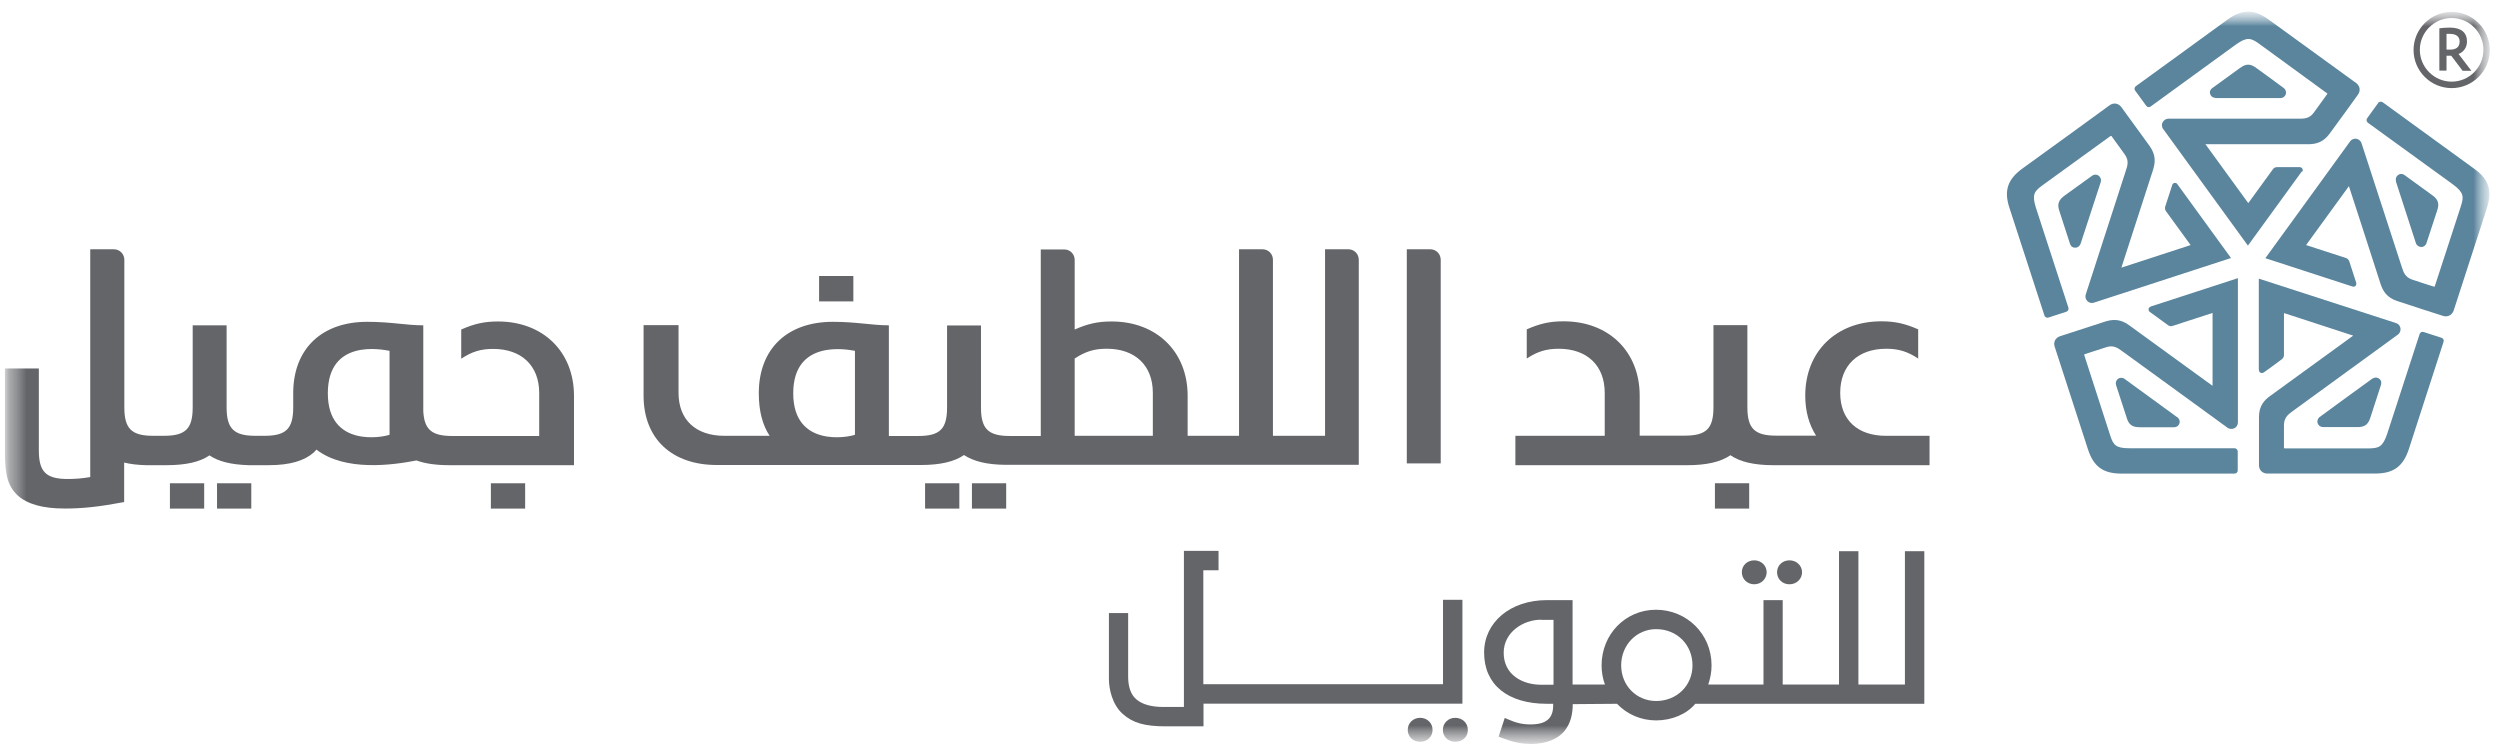 <svg width="143" height="43" viewBox="0 0 143 43" fill="none" xmlns="http://www.w3.org/2000/svg">
<mask id="mask0_4206_58749" style="mask-type:luminance" maskUnits="userSpaceOnUse" x="0" y="0" width="143" height="43">
<path d="M142.423 0.668H0.273V42.548H142.423V0.668Z" fill="white"/>
</mask>
<g mask="url(#mask0_4206_58749)">
<mask id="mask1_4206_58749" style="mask-type:luminance" maskUnits="userSpaceOnUse" x="0" y="0" width="143" height="43">
<path d="M142.423 0.668H0.273V42.548H142.423V0.668Z" fill="white"/>
</mask>
<g mask="url(#mask1_4206_58749)">
<path d="M124.549 23.868C124.629 23.928 124.719 24.068 124.659 24.228C124.609 24.388 124.459 24.438 124.359 24.438H122.419C122.189 24.438 122.029 24.408 121.909 24.318C121.779 24.228 121.699 24.088 121.629 23.838C121.629 23.838 121.079 22.148 121.039 22.028C120.999 21.898 121.039 21.758 121.139 21.678C121.249 21.588 121.409 21.588 121.519 21.668C121.619 21.748 124.539 23.868 124.539 23.868" fill="#5A859D"/>
<path d="M123.018 17.54C122.938 17.57 122.888 17.63 122.898 17.7C122.898 17.77 122.938 17.82 122.968 17.84C123.008 17.86 123.908 18.53 124.008 18.6C124.108 18.67 124.208 18.67 124.278 18.64C124.348 18.62 126.558 17.9 126.558 17.9V22.07C126.558 22.07 122.138 18.86 121.808 18.62C121.478 18.38 121.078 18.19 120.458 18.38C119.808 18.59 118.108 19.14 117.838 19.23C117.568 19.32 117.438 19.57 117.528 19.83C117.598 20.05 119.288 25.24 119.428 25.69C119.748 26.69 120.298 27.09 121.348 27.09C121.608 27.09 127.818 27.09 127.818 27.09C127.908 27.09 127.988 27.02 127.998 26.93V25.82C127.998 25.72 127.908 25.64 127.818 25.64H121.798C121.028 25.64 120.878 25.45 120.708 24.92C120.598 24.56 119.218 20.33 119.218 20.31C119.218 20.3 119.218 20.27 119.238 20.26C119.258 20.26 120.058 19.99 120.478 19.86C120.898 19.72 121.148 19.91 121.408 20.1C121.668 20.29 127.208 24.31 127.418 24.47C127.628 24.62 128.008 24.51 128.008 24.15C128.008 23.78 128.008 15.91 128.008 15.91C128.008 15.91 123.118 17.5 123.028 17.53" fill="#5A859D"/>
<path d="M126.722 5.599C126.622 5.599 126.472 5.539 126.422 5.379C126.372 5.219 126.452 5.099 126.542 5.039L128.112 3.899C128.302 3.759 128.452 3.699 128.592 3.699C128.752 3.699 128.892 3.759 129.102 3.919C129.102 3.919 130.542 4.959 130.632 5.039C130.742 5.119 130.782 5.269 130.752 5.379C130.712 5.509 130.592 5.609 130.452 5.609C130.322 5.609 126.712 5.609 126.712 5.609" fill="#5A859D"/>
<path d="M131.681 9.829C131.731 9.759 131.731 9.689 131.681 9.629C131.631 9.569 131.581 9.559 131.541 9.559C131.501 9.559 130.371 9.559 130.251 9.559C130.131 9.559 130.051 9.619 130.011 9.679C129.971 9.739 128.601 11.619 128.601 11.619L126.151 8.249C126.151 8.249 131.611 8.249 132.021 8.249C132.431 8.249 132.871 8.169 133.251 7.649C133.661 7.099 134.701 5.659 134.871 5.419C135.041 5.189 134.991 4.909 134.771 4.749C134.591 4.619 130.171 1.409 129.781 1.129C128.931 0.509 128.251 0.509 127.401 1.129C127.191 1.289 122.171 4.929 122.171 4.929C122.091 4.989 122.071 5.089 122.121 5.169L122.771 6.059C122.831 6.139 122.941 6.149 123.021 6.089L127.891 2.549C128.521 2.099 128.751 2.169 129.201 2.489C129.501 2.709 133.101 5.329 133.111 5.339C133.121 5.339 133.131 5.369 133.111 5.389C133.101 5.409 132.611 6.079 132.351 6.439C132.091 6.799 131.781 6.789 131.461 6.789C131.141 6.789 124.291 6.789 124.031 6.789C123.771 6.789 123.531 7.109 123.741 7.389C123.951 7.679 128.581 14.049 128.581 14.049C128.581 14.049 131.601 9.889 131.661 9.809" fill="#5A859D"/>
<path d="M119.005 13.948C118.975 14.048 118.865 14.168 118.695 14.168C118.525 14.168 118.435 14.048 118.405 13.948L117.805 12.098C117.725 11.878 117.715 11.718 117.765 11.578C117.815 11.428 117.925 11.308 118.135 11.158C118.135 11.158 119.575 10.118 119.675 10.048C119.785 9.968 119.935 9.968 120.035 10.048C120.155 10.128 120.205 10.278 120.165 10.408C120.125 10.528 119.005 13.958 119.005 13.958" fill="#5A859D"/>
<path d="M124.553 10.539C124.503 10.469 124.433 10.448 124.363 10.469C124.293 10.489 124.263 10.539 124.253 10.579C124.243 10.618 123.893 11.688 123.853 11.809C123.813 11.918 123.853 12.018 123.893 12.079C123.933 12.139 125.303 14.018 125.303 14.018L121.343 15.309C121.343 15.309 123.033 10.108 123.153 9.719C123.273 9.329 123.343 8.889 122.963 8.359C122.563 7.799 121.513 6.359 121.343 6.129C121.173 5.899 120.893 5.859 120.673 6.019C120.493 6.149 116.073 9.369 115.683 9.639C114.833 10.258 114.613 10.909 114.943 11.899C115.023 12.149 116.943 18.049 116.943 18.049C116.973 18.139 117.063 18.189 117.153 18.169L118.203 17.828C118.293 17.799 118.343 17.689 118.313 17.599L116.453 11.879C116.223 11.139 116.353 10.948 116.803 10.618C117.113 10.399 120.713 7.789 120.723 7.779C120.733 7.779 120.753 7.769 120.773 7.779C120.783 7.799 121.273 8.469 121.533 8.829C121.793 9.189 121.693 9.479 121.593 9.779C121.493 10.079 119.383 16.599 119.303 16.849C119.223 17.099 119.453 17.419 119.783 17.308C120.133 17.198 127.613 14.758 127.613 14.758C127.613 14.758 124.593 10.598 124.533 10.518" fill="#5A859D"/>
<path d="M135.704 21.659C135.784 21.599 135.944 21.559 136.084 21.659C136.224 21.759 136.224 21.909 136.194 22.009L135.594 23.859C135.524 24.079 135.444 24.219 135.324 24.309C135.194 24.399 135.034 24.439 134.774 24.429C134.774 24.429 133.004 24.429 132.874 24.429C132.734 24.429 132.614 24.339 132.574 24.219C132.524 24.089 132.574 23.939 132.674 23.859C132.774 23.779 135.694 21.659 135.694 21.659" fill="#5A859D"/>
<path d="M129.213 21.157C129.213 21.247 129.253 21.308 129.323 21.328C129.393 21.348 129.443 21.328 129.483 21.308C129.523 21.288 130.433 20.617 130.523 20.547C130.613 20.477 130.643 20.378 130.643 20.308C130.643 20.238 130.643 17.907 130.643 17.907L134.603 19.198C134.603 19.198 130.183 22.407 129.853 22.648C129.523 22.887 129.213 23.207 129.213 23.858C129.213 24.547 129.213 26.328 129.213 26.608C129.213 26.898 129.423 27.087 129.693 27.087C129.923 27.087 135.383 27.087 135.853 27.087C136.903 27.087 137.453 26.688 137.783 25.698C137.863 25.448 139.773 19.547 139.773 19.547C139.803 19.457 139.753 19.358 139.673 19.328L138.623 18.988C138.523 18.957 138.433 19.017 138.403 19.108L136.543 24.828C136.293 25.558 136.073 25.637 135.523 25.648C135.143 25.648 130.693 25.648 130.683 25.648C130.673 25.648 130.643 25.637 130.643 25.617C130.643 25.598 130.643 24.758 130.643 24.317C130.643 23.878 130.893 23.698 131.153 23.508C131.413 23.317 136.953 19.288 137.163 19.137C137.373 18.988 137.383 18.587 137.043 18.477C136.693 18.367 129.203 15.938 129.203 15.938C129.203 15.938 129.203 21.078 129.203 21.177" fill="#5A859D"/>
<path d="M137.053 10.37C137.023 10.27 137.033 10.11 137.173 10.01C137.313 9.91 137.453 9.95 137.533 10.01L139.103 11.15C139.293 11.28 139.403 11.41 139.443 11.55C139.493 11.7 139.473 11.86 139.383 12.11C139.383 12.11 138.833 13.8 138.793 13.91C138.753 14.04 138.623 14.13 138.513 14.13C138.373 14.13 138.243 14.05 138.193 13.92C138.153 13.8 137.043 10.37 137.043 10.37" fill="#5A859D"/>
<path d="M134.558 16.388C134.648 16.418 134.708 16.388 134.748 16.338C134.788 16.278 134.788 16.228 134.778 16.178C134.768 16.138 134.418 15.068 134.378 14.948C134.338 14.838 134.258 14.778 134.188 14.758C134.118 14.738 131.908 14.018 131.908 14.018L134.358 10.648C134.358 10.648 136.048 15.848 136.168 16.238C136.298 16.628 136.508 17.018 137.118 17.218C137.768 17.428 139.458 17.988 139.738 18.068C140.008 18.158 140.258 18.018 140.348 17.768C140.418 17.548 142.098 12.358 142.248 11.908C142.578 10.908 142.368 10.258 141.518 9.648C141.308 9.498 136.288 5.848 136.288 5.848C136.208 5.798 136.108 5.808 136.048 5.868L135.398 6.768C135.338 6.848 135.368 6.958 135.438 7.018L140.308 10.548C140.928 11.008 140.938 11.248 140.768 11.778C140.648 12.138 139.278 16.368 139.268 16.378C139.268 16.388 139.248 16.408 139.228 16.398C139.208 16.398 138.408 16.138 137.988 15.998C137.568 15.858 137.478 15.568 137.378 15.258C137.278 14.958 135.158 8.438 135.078 8.188C134.998 7.938 134.628 7.808 134.418 8.098C134.208 8.398 129.578 14.768 129.578 14.768C129.578 14.768 134.468 16.358 134.558 16.388Z" fill="#5A859D"/>
<path d="M139.951 4.038H139.531V1.618C139.681 1.598 139.941 1.578 140.131 1.578C140.771 1.578 141.111 1.858 141.111 2.368C141.111 2.728 140.911 2.978 140.631 3.088L141.361 4.048H140.861L140.211 3.188H139.941V4.048L139.951 4.038ZM139.951 2.838H140.151C140.481 2.838 140.691 2.698 140.691 2.378C140.691 2.098 140.501 1.938 140.131 1.938C140.081 1.938 139.991 1.938 139.941 1.938V2.828L139.951 2.838Z" fill="#636569"/>
<path d="M140.235 5.04C139.035 5.04 138.055 4.06 138.055 2.86C138.055 1.66 139.035 0.68 140.235 0.68C141.435 0.68 142.415 1.66 142.415 2.86C142.415 4.06 141.435 5.04 140.235 5.04ZM140.235 1.03C139.235 1.03 138.415 1.85 138.415 2.85C138.415 3.85 139.235 4.67 140.235 4.67C141.235 4.67 142.055 3.85 142.055 2.85C142.055 1.85 141.235 1.03 140.235 1.03Z" fill="#636569"/>
<path d="M68.83 41.548H66.71C65.48 41.548 64.8 41.358 64.21 40.828C63.63 40.308 63.43 39.428 63.43 38.838V35.068H64.53V38.708C64.53 39.318 64.7 39.768 65.03 40.028C65.36 40.298 65.88 40.438 66.54 40.438H67.72V31.508H69.7V32.618H68.83V39.138H82.54V34.308H83.65V40.248H68.84V41.548H68.83Z" fill="#636569"/>
<path d="M81.233 42.429C80.823 42.429 80.523 42.139 80.523 41.749C80.523 41.359 80.833 41.059 81.233 41.059C81.633 41.059 81.943 41.359 81.943 41.749C81.943 42.139 81.643 42.429 81.233 42.429Z" fill="#636569"/>
<path d="M83.241 42.429C82.831 42.429 82.531 42.139 82.531 41.749C82.531 41.359 82.841 41.059 83.241 41.059C83.641 41.059 83.961 41.349 83.961 41.749C83.961 42.149 83.661 42.429 83.241 42.429Z" fill="#636569"/>
<path d="M100.343 33.421C99.943 33.421 99.633 33.121 99.633 32.731C99.633 32.341 99.943 32.051 100.343 32.051C100.743 32.051 101.053 32.351 101.053 32.731C101.053 33.111 100.743 33.421 100.343 33.421Z" fill="#636569"/>
<path d="M102.358 33.421C101.948 33.421 101.648 33.121 101.648 32.731C101.648 32.341 101.958 32.051 102.358 32.051C102.758 32.051 103.078 32.351 103.078 32.731C103.078 33.111 102.768 33.421 102.358 33.421Z" fill="#636569"/>
<path d="M87.481 42.547C86.991 42.547 86.531 42.447 85.841 42.187L85.721 42.137L86.071 41.067L86.211 41.127C86.741 41.357 87.081 41.437 87.551 41.437C88.431 41.437 88.841 41.097 88.841 40.357V40.257H88.481C86.231 40.257 84.891 39.157 84.891 37.327C84.891 35.587 86.401 34.327 88.481 34.327H89.951V39.157H91.801C91.671 38.797 91.611 38.427 91.611 38.057C91.611 36.277 92.981 34.877 94.721 34.877C96.461 34.877 97.901 36.247 97.901 38.057C97.901 38.447 97.831 38.807 97.711 39.157H100.871V34.327H101.971V39.157H105.191V31.527H106.301V39.157H108.961V31.527H110.071V40.257H96.971C96.481 40.847 95.631 41.207 94.731 41.207C93.871 41.207 93.081 40.867 92.491 40.257L89.961 40.277C89.961 41.317 89.531 42.557 87.501 42.557M94.731 35.987C93.611 35.987 92.731 36.897 92.731 38.057C92.731 39.217 93.611 40.097 94.731 40.097C95.911 40.097 96.811 39.217 96.811 38.057C96.811 36.897 95.941 35.987 94.731 35.987ZM88.151 35.447C87.121 35.447 86.011 36.167 86.011 37.337C86.011 38.597 87.081 39.167 88.151 39.167H88.861V35.457H88.151V35.447Z" fill="#636569"/>
<path d="M81.809 14.258H80.469V26.508H82.409V14.858C82.409 14.538 82.159 14.258 81.809 14.258Z" fill="#636569"/>
<path d="M48.812 15.789H46.852V17.239H48.812C48.812 17.239 48.812 16.059 48.812 15.789Z" fill="#636569"/>
<path d="M100.054 27.641H98.094V29.091H100.054V27.641Z" fill="#636569"/>
<path d="M28.078 29.091H30.038C30.038 29.091 30.038 27.911 30.038 27.641H28.078V29.091Z" fill="#636569"/>
<path d="M9.719 29.091H11.679C11.679 29.091 11.679 27.911 11.679 27.641H9.719V29.091Z" fill="#636569"/>
<path d="M12.414 29.091H14.374C14.374 29.091 14.374 27.911 14.374 27.641H12.414V29.091Z" fill="#636569"/>
<path d="M52.914 29.091H54.874C54.874 29.091 54.874 27.911 54.874 27.641H52.914V29.091Z" fill="#636569"/>
<path d="M55.594 29.091H57.554C57.554 29.091 57.554 27.911 57.554 27.641H55.594V29.091Z" fill="#636569"/>
<path d="M107.88 24.929C106.26 24.929 105.26 24.029 105.26 22.469C105.26 20.909 106.27 19.949 107.89 19.949C108.59 19.949 109.1 20.099 109.72 20.509V18.839C108.97 18.509 108.39 18.379 107.61 18.379C105.03 18.379 103.26 20.109 103.26 22.629C103.26 23.529 103.48 24.299 103.88 24.919H101.6C100.36 24.919 99.95 24.509 99.95 23.289V18.599H98.01V23.289C98.01 24.519 97.6 24.919 96.36 24.919H93.79V22.629C93.79 20.109 92.02 18.379 89.44 18.379C88.65 18.379 88.08 18.509 87.33 18.839V20.509C87.95 20.099 88.46 19.949 89.16 19.949C90.78 19.949 91.79 20.909 91.79 22.469V24.929H86.68V26.609H96.52C97.62 26.609 98.43 26.419 98.98 26.039C99.53 26.419 100.34 26.609 101.44 26.609H110.37V24.929H107.88Z" fill="#636569"/>
<path d="M63.312 19.948C64.933 19.948 65.942 20.908 65.942 22.468V24.928H61.472V20.508C62.093 20.098 62.602 19.948 63.303 19.948M48.903 20.068V24.868C48.513 25.018 45.373 25.608 45.373 22.498C45.373 19.388 48.462 19.988 48.903 20.068ZM77.132 14.258H75.793V24.928H72.812V14.858C72.812 14.538 72.562 14.258 72.213 14.258H70.873V24.928H67.933V22.638C67.933 20.118 66.162 18.388 63.583 18.388C62.792 18.388 62.222 18.518 61.472 18.848V14.868C61.472 14.548 61.222 14.268 60.873 14.268H59.532V24.938H57.763C56.523 24.938 56.112 24.528 56.112 23.308V18.618H54.172V23.308C54.172 24.538 53.763 24.938 52.523 24.938H50.843V18.608C49.852 18.608 49.023 18.408 47.633 18.408C45.053 18.408 43.403 19.928 43.403 22.498C43.403 23.548 43.633 24.338 44.023 24.928H41.432C39.812 24.928 38.812 24.028 38.812 22.468V18.598H36.812V22.628C36.812 25.098 38.432 26.598 41.002 26.598H52.682C53.782 26.598 54.593 26.408 55.142 26.028C55.682 26.388 56.453 26.578 57.502 26.588H77.722V14.858C77.722 14.538 77.472 14.258 77.123 14.258" fill="#636569"/>
<path d="M18.752 22.498C18.752 19.358 21.842 19.988 22.282 20.068V22.608V23.378C22.282 23.508 22.282 23.628 22.282 23.748V24.868C21.892 25.018 18.752 25.608 18.752 22.498ZM28.492 18.388C27.702 18.388 27.132 18.518 26.382 18.848V20.518C27.002 20.108 27.512 19.958 28.212 19.958C29.832 19.958 30.842 20.918 30.842 22.478V24.938H25.862C24.702 24.938 24.272 24.578 24.212 23.528V18.608C23.222 18.608 22.392 18.408 21.002 18.408C18.442 18.408 16.802 19.908 16.772 22.428V23.298C16.772 24.528 16.362 24.928 15.122 24.928H14.612C13.372 24.928 12.962 24.518 12.962 23.298V18.608C12.752 18.608 12.362 18.608 11.992 18.608C11.622 18.608 11.232 18.608 11.022 18.608V23.298C11.022 24.528 10.612 24.928 9.372 24.928H8.762C7.522 24.928 7.112 24.518 7.112 23.298V14.858C7.112 14.538 6.862 14.258 6.502 14.258H5.162V27.288C4.692 27.368 4.312 27.398 3.872 27.398C2.632 27.398 2.222 26.988 2.222 25.768V21.078C1.732 21.078 0.282 21.078 0.282 21.078V25.848C0.272 27.178 0.462 27.828 1.022 28.348C1.572 28.838 2.442 29.088 3.702 29.088C4.742 29.088 5.662 28.988 7.102 28.718V26.458C7.462 26.548 7.882 26.598 8.352 26.608H9.522C10.622 26.608 11.432 26.428 11.982 26.048C12.492 26.398 13.232 26.578 14.212 26.608H15.372C16.582 26.608 17.412 26.358 17.952 25.878C18.002 25.828 18.052 25.778 18.102 25.718C19.732 26.978 22.442 26.608 23.822 26.338C24.312 26.518 24.932 26.608 25.692 26.608H32.832V22.638C32.832 20.118 31.062 18.388 28.482 18.388" fill="#636569"/>
</g>
</g>
</svg>

